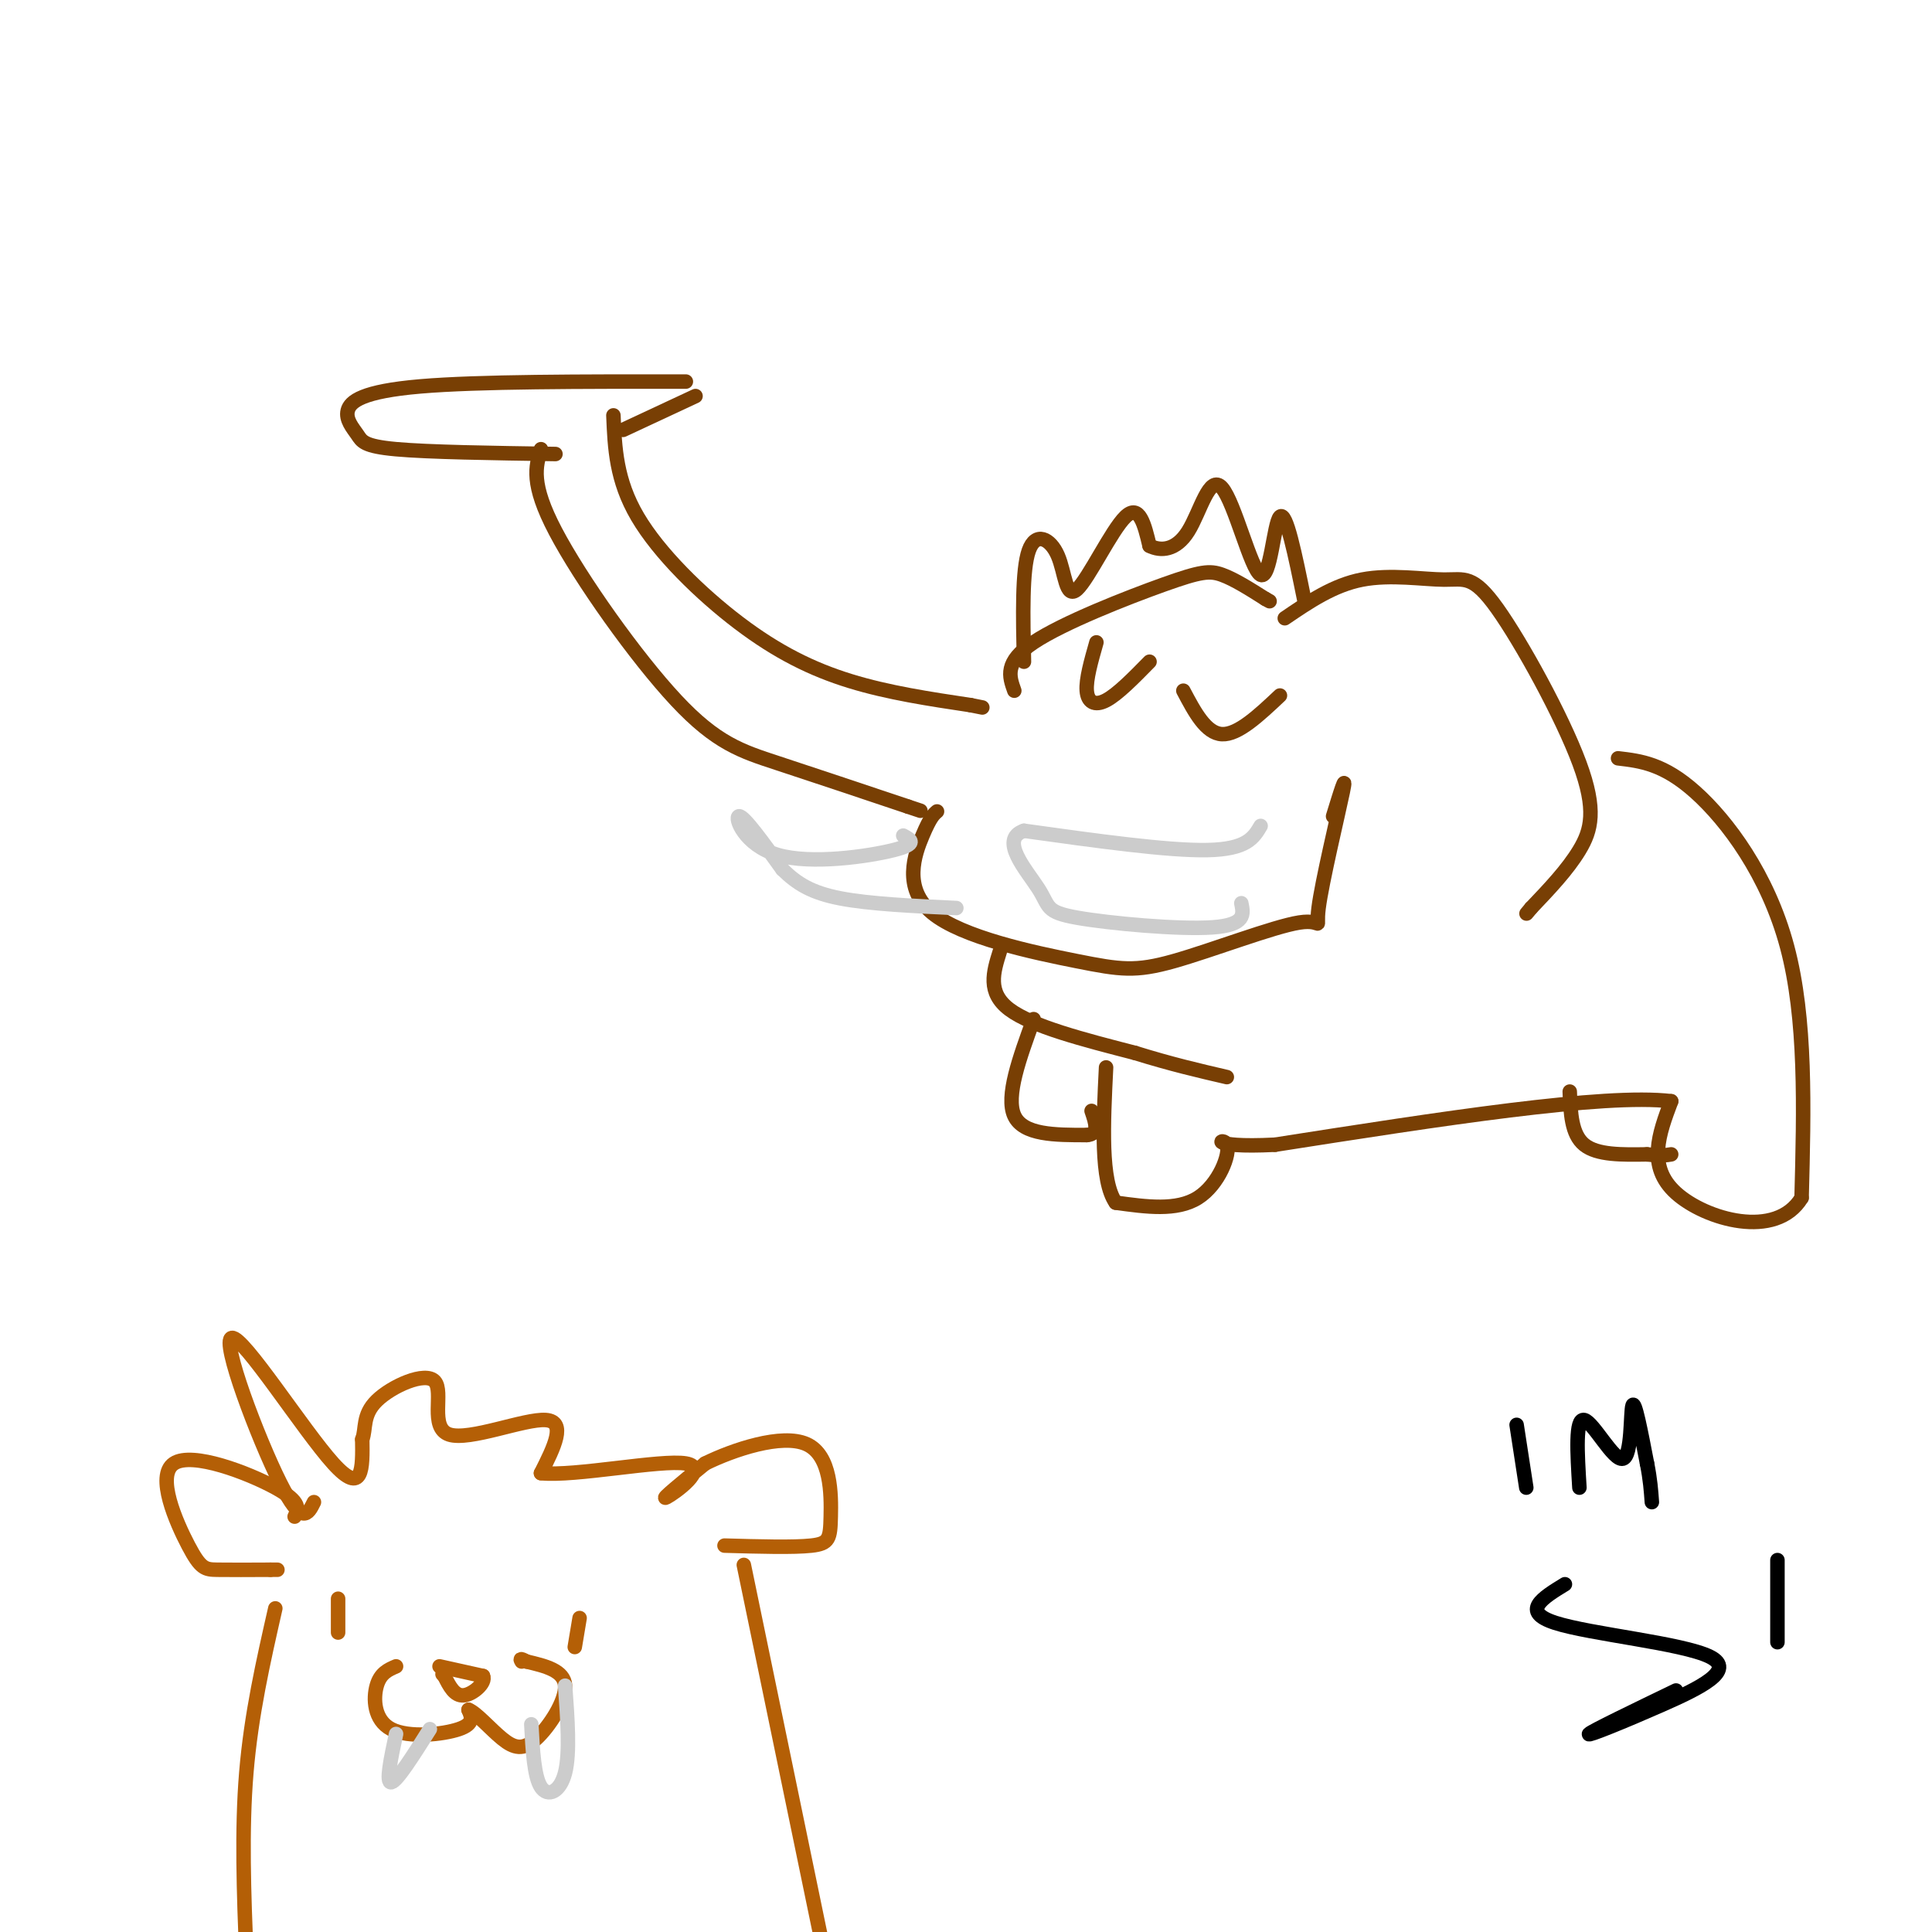<svg viewBox='0 0 400 400' version='1.1' xmlns='http://www.w3.org/2000/svg' xmlns:xlink='http://www.w3.org/1999/xlink'><g fill='none' stroke='#783f04' stroke-width='3' stroke-linecap='round' stroke-linejoin='round'><path d='M127,86c0.274,6.714 0.548,13.429 5,21c4.452,7.571 13.083,16.000 21,22c7.917,6.000 15.119,9.571 23,12c7.881,2.429 16.440,3.714 25,5'/><path d='M201,146c4.167,0.833 2.083,0.417 0,0'/><path d='M112,93c-1.095,3.560 -2.190,7.119 3,17c5.190,9.881 16.667,26.083 25,35c8.333,8.917 13.524,10.548 21,13c7.476,2.452 17.238,5.726 27,9'/><path d='M188,167c4.500,1.500 2.250,0.750 0,0'/><path d='M210,143c-1.060,-2.958 -2.119,-5.917 4,-10c6.119,-4.083 19.417,-9.292 27,-12c7.583,-2.708 9.452,-2.917 12,-2c2.548,0.917 5.774,2.958 9,5'/><path d='M262,124c1.500,0.833 0.750,0.417 0,0'/><path d='M266,128c5.037,-3.426 10.074,-6.851 16,-8c5.926,-1.149 12.740,-0.021 17,0c4.260,0.021 5.967,-1.067 11,6c5.033,7.067 13.394,22.287 17,32c3.606,9.713 2.459,13.918 0,18c-2.459,4.082 -6.229,8.041 -10,12'/><path d='M317,188c-1.667,2.000 -0.833,1.000 0,0'/><path d='M212,137c-0.207,-9.493 -0.415,-18.986 1,-23c1.415,-4.014 4.451,-2.550 6,1c1.549,3.550 1.609,9.187 4,7c2.391,-2.187 7.112,-12.196 10,-15c2.888,-2.804 3.944,1.598 5,6'/><path d='M238,113c2.278,1.153 5.472,1.035 8,-3c2.528,-4.035 4.389,-11.989 7,-9c2.611,2.989 5.972,16.920 8,18c2.028,1.080 2.722,-10.691 4,-12c1.278,-1.309 3.139,7.846 5,17'/><path d='M115,94c-13.134,-0.196 -26.268,-0.392 -33,-1c-6.732,-0.608 -7.062,-1.627 -8,-3c-0.938,-1.373 -2.483,-3.100 -2,-5c0.483,-1.900 2.995,-3.971 15,-5c12.005,-1.029 33.502,-1.014 55,-1'/><path d='M144,82c0.000,0.000 -15.000,7.000 -15,7'/><path d='M194,168c-0.692,0.585 -1.383,1.170 -3,5c-1.617,3.830 -4.159,10.904 2,16c6.159,5.096 21.019,8.215 30,10c8.981,1.785 12.083,2.235 20,0c7.917,-2.235 20.648,-7.156 26,-8c5.352,-0.844 3.326,2.388 4,-3c0.674,-5.388 4.050,-19.397 5,-24c0.950,-4.603 -0.525,0.198 -2,5'/><path d='M245,143c2.333,4.417 4.667,8.833 8,9c3.333,0.167 7.667,-3.917 12,-8'/><path d='M227,133c-1.089,3.822 -2.178,7.644 -2,10c0.178,2.356 1.622,3.244 4,2c2.378,-1.244 5.689,-4.622 9,-8'/><path d='M207,197c-1.333,4.250 -2.667,8.500 2,12c4.667,3.500 15.333,6.250 26,9'/><path d='M235,218c7.500,2.333 13.250,3.667 19,5'/><path d='M335,157c4.711,0.556 9.422,1.111 16,7c6.578,5.889 15.022,17.111 19,32c3.978,14.889 3.489,33.444 3,52'/><path d='M373,248c-5.267,8.711 -19.933,4.489 -26,-1c-6.067,-5.489 -3.533,-12.244 -1,-19'/><path d='M346,228c-13.833,-1.667 -47.917,3.667 -82,9'/><path d='M264,237c-14.798,0.750 -10.792,-1.875 -10,0c0.792,1.875 -1.631,8.250 -6,11c-4.369,2.750 -10.685,1.875 -17,1'/><path d='M231,249c-3.167,-4.500 -2.583,-16.250 -2,-28'/><path d='M214,211c-2.917,8.000 -5.833,16.000 -4,20c1.833,4.000 8.417,4.000 15,4'/><path d='M225,235c2.667,-0.167 1.833,-2.583 1,-5'/><path d='M325,226c0.167,4.417 0.333,8.833 3,11c2.667,2.167 7.833,2.083 13,2'/><path d='M341,239c3.000,0.333 4.000,0.167 5,0'/><path d='M404,225c0.000,0.000 0.100,0.100 0.1,0.1'/></g>
<g fill='none' stroke='#cccccc' stroke-width='3' stroke-linecap='round' stroke-linejoin='round'><path d='M261,171c-1.417,2.417 -2.833,4.833 -11,5c-8.167,0.167 -23.083,-1.917 -38,-4'/><path d='M212,172c-5.257,1.783 0.601,8.241 3,12c2.399,3.759 1.338,4.820 8,6c6.662,1.180 21.046,2.480 28,2c6.954,-0.480 6.477,-2.740 6,-5'/><path d='M187,173c1.577,0.851 3.155,1.702 -2,3c-5.155,1.298 -17.042,3.042 -24,1c-6.958,-2.042 -8.988,-7.869 -8,-8c0.988,-0.131 4.994,5.435 9,11'/><path d='M162,180c3.000,2.956 6.000,4.844 12,6c6.000,1.156 15.000,1.578 24,2'/></g>
<g fill='none' stroke='#b45f06' stroke-width='3' stroke-linecap='round' stroke-linejoin='round'><path d='M65,311c-1.238,2.506 -2.476,5.012 -7,-4c-4.524,-9.012 -12.333,-29.542 -10,-30c2.333,-0.458 14.810,19.155 21,26c6.190,6.845 6.095,0.923 6,-5'/><path d='M75,298c0.842,-2.142 -0.053,-4.997 3,-8c3.053,-3.003 10.056,-6.156 12,-4c1.944,2.156 -1.169,9.619 3,11c4.169,1.381 15.620,-3.320 20,-3c4.380,0.320 1.690,5.660 -1,11'/><path d='M112,305c6.964,0.750 24.875,-2.875 30,-2c5.125,0.875 -2.536,6.250 -4,7c-1.464,0.750 3.268,-3.125 8,-7'/><path d='M146,303c5.684,-2.802 15.895,-6.308 21,-4c5.105,2.308 5.105,10.429 5,15c-0.105,4.571 -0.316,5.592 -4,6c-3.684,0.408 -10.842,0.204 -18,0'/><path d='M61,314c0.748,-1.494 1.496,-2.989 -4,-6c-5.496,-3.011 -17.236,-7.539 -21,-5c-3.764,2.539 0.448,12.145 3,17c2.552,4.855 3.443,4.959 6,5c2.557,0.041 6.778,0.021 11,0'/><path d='M56,325c2.000,0.000 1.500,0.000 1,0'/><path d='M82,345c-1.625,0.696 -3.250,1.393 -4,4c-0.750,2.607 -0.625,7.125 3,9c3.625,1.875 10.750,1.107 14,0c3.250,-1.107 2.625,-2.554 2,-4'/><path d='M97,354c1.592,0.581 4.571,4.032 7,6c2.429,1.968 4.308,2.453 7,0c2.692,-2.453 6.198,-7.844 6,-11c-0.198,-3.156 -4.099,-4.078 -8,-5'/><path d='M109,344c-1.500,-0.833 -1.250,-0.417 -1,0'/><path d='M91,345c0.000,0.000 9.000,2.000 9,2'/><path d='M100,347c0.689,1.378 -2.089,3.822 -4,4c-1.911,0.178 -2.956,-1.911 -4,-4'/><path d='M92,347c-0.667,-0.667 -0.333,-0.333 0,0'/><path d='M120,335c0.000,0.000 -1.000,6.000 -1,6'/><path d='M70,331c0.000,0.000 0.000,7.000 0,7'/><path d='M57,333c-2.500,11.000 -5.000,22.000 -6,34c-1.000,12.000 -0.500,25.000 0,38'/><path d='M154,324c0.000,0.000 18.000,87.000 18,87'/></g>
<g fill='none' stroke='#cccccc' stroke-width='3' stroke-linecap='round' stroke-linejoin='round'><path d='M82,359c-1.083,5.083 -2.167,10.167 -1,10c1.167,-0.167 4.583,-5.583 8,-11'/><path d='M110,357c0.289,5.422 0.578,10.844 2,13c1.422,2.156 3.978,1.044 5,-3c1.022,-4.044 0.511,-11.022 0,-18'/></g>
<g fill='none' stroke='#000000' stroke-width='3' stroke-linecap='round' stroke-linejoin='round'><path d='M314,295c0.000,0.000 2.000,13.000 2,13'/><path d='M327,308c-0.440,-7.220 -0.881,-14.440 1,-14c1.881,0.440 6.083,8.542 8,8c1.917,-0.542 1.548,-9.726 2,-11c0.452,-1.274 1.726,5.363 3,12'/><path d='M341,303c0.667,3.333 0.833,5.667 1,8'/><path d='M324,328c-4.624,2.829 -9.247,5.659 -2,8c7.247,2.341 26.365,4.195 32,7c5.635,2.805 -2.214,6.563 -10,10c-7.786,3.437 -15.510,6.553 -15,6c0.510,-0.553 9.255,-4.777 18,-9'/><path d='M368,323c0.000,0.000 0.000,17.000 0,17'/></g>
</svg>